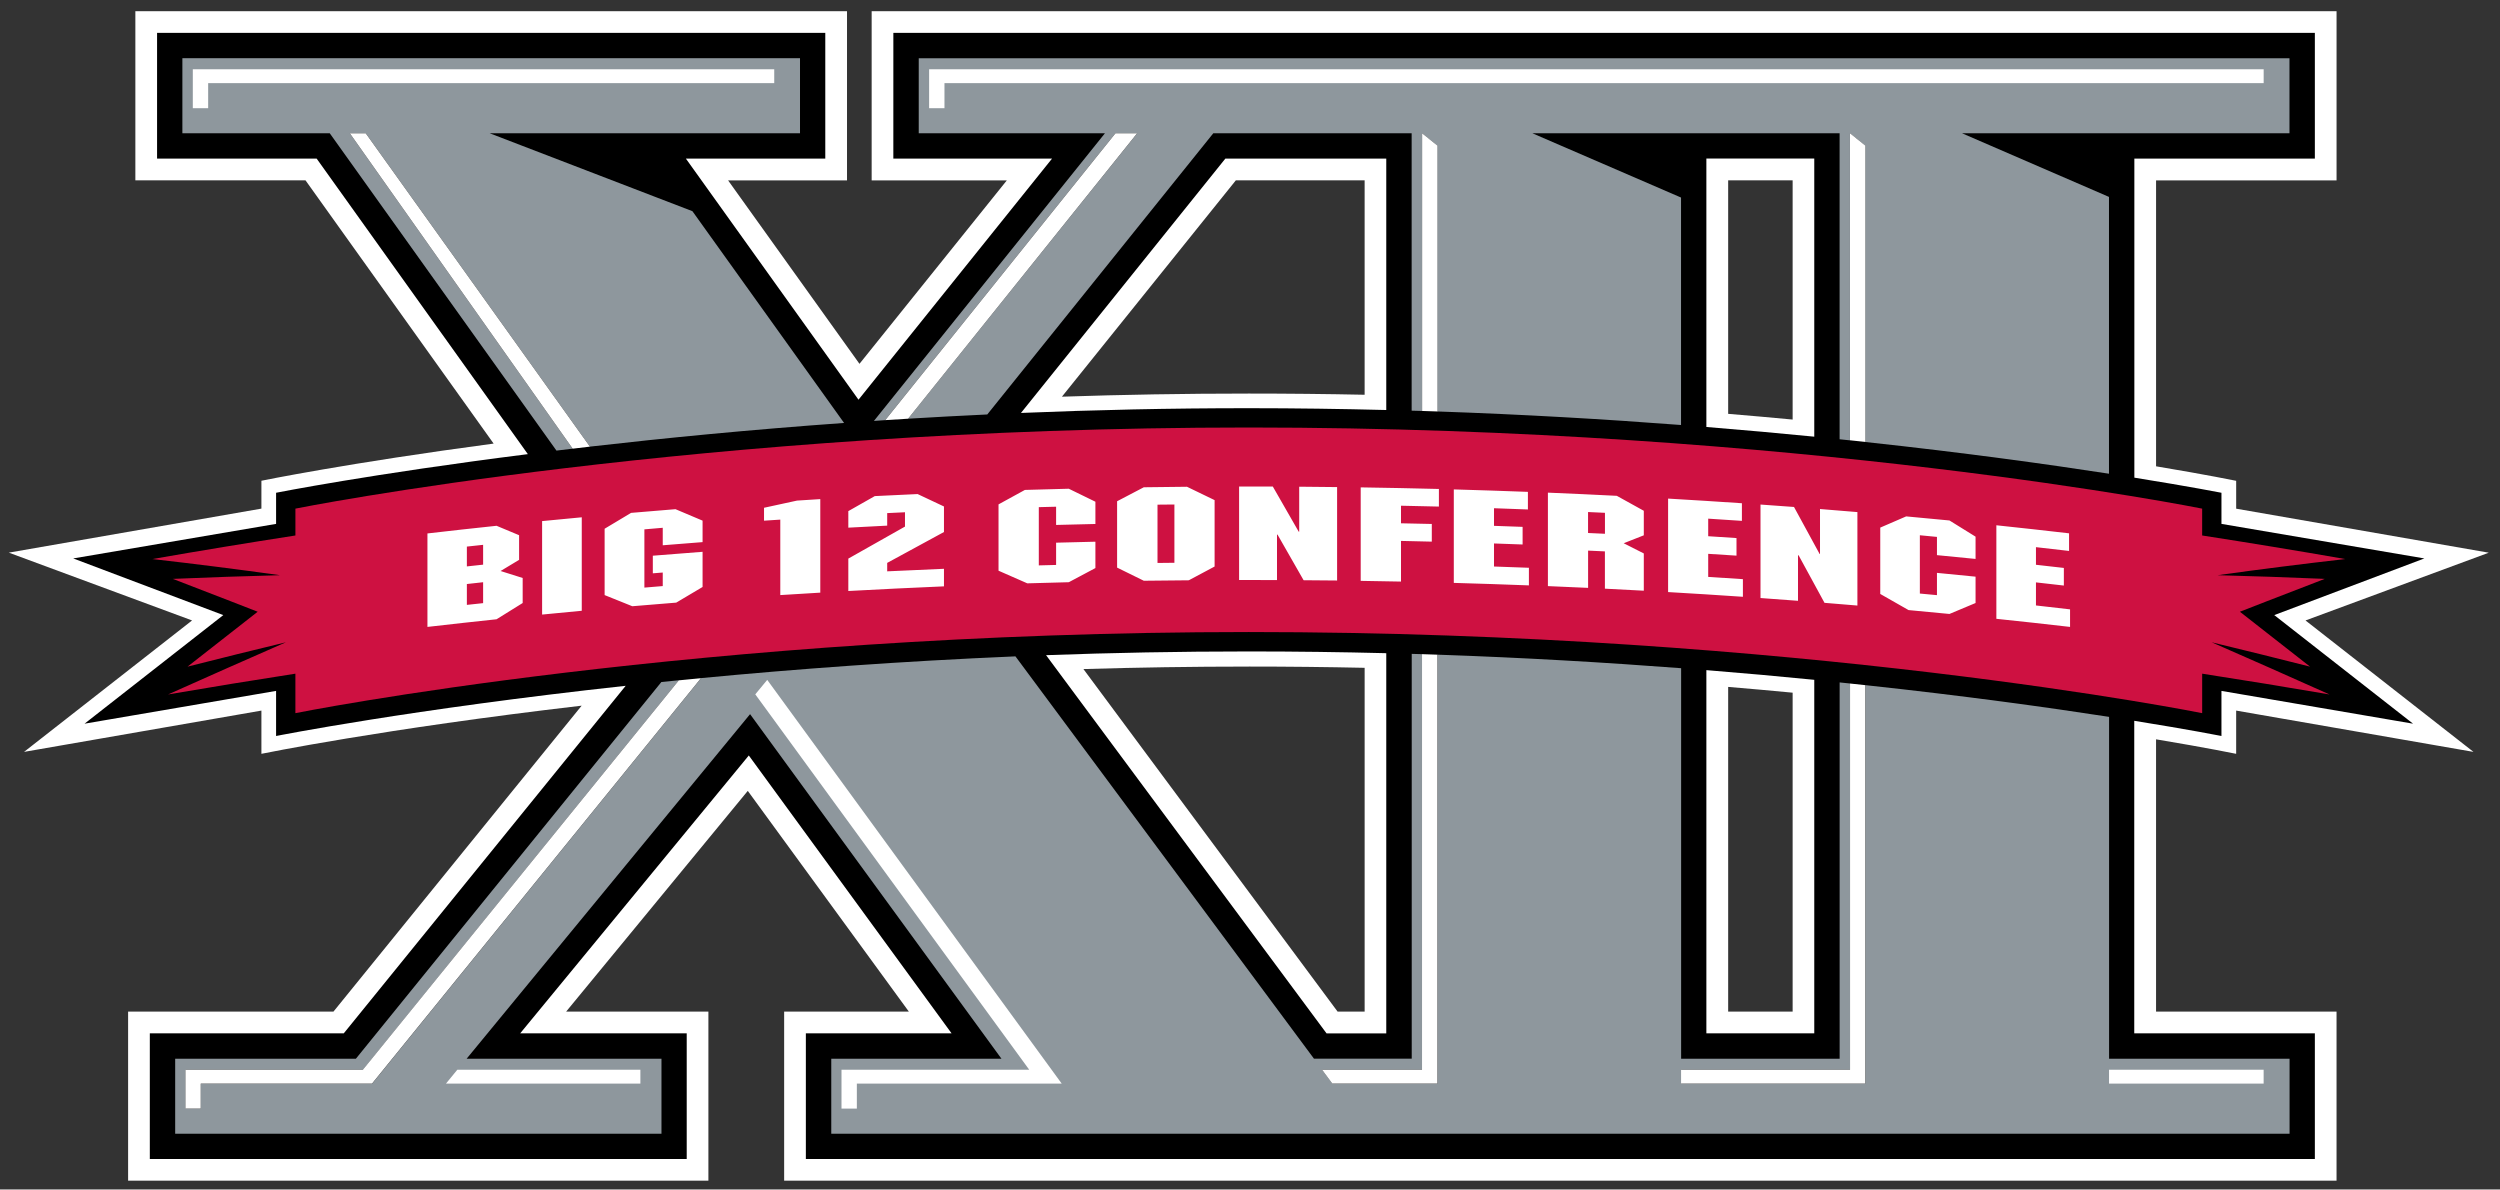 <svg xmlns="http://www.w3.org/2000/svg" height="118.95" width="250" viewBox="0 0 250 118.947"><rect x="0" y="0" width="250" height="118.947" fill="#333333" stroke="none"/><path fill="#fff" d="m13.536 1.12v16.911h17.013l18.814 26.326c-14.613 1.946-23.222 3.716-23.222 3.716v2.787l-25.261 4.402 18.327 6.781-16.803 13.144 23.737-4.13v4.323s12.124-2.495 32.025-4.815l-24.819 30.592h-20.536v16.911h58.029v-16.911h-14.225l18.163-22.072 16.106 22.072h-12.469v16.911h155.24v-16.911h-18.049v-27.227c5.175 0.864 8.011 1.45 8.011 1.45v-4.323l23.732 4.13-16.797-13.143 18.327-6.776-25.261-4.402v-2.787s-2.839-0.586-8.011-1.45v-28.592h18.049v-16.916h-146.49v16.916h13.517l-14.735 18.344-13.138-18.344h11.891v-16.916h-71.166zm110.05 16.911h12.877v21.443c-3.788-0.078-7.649-0.119-11.58-0.119-6.428 0-12.668 0.111-18.69 0.312l17.392-21.635zm49.231 0h6.447v23.924c-2.094-0.197-4.237-0.389-6.447-0.572v-23.352zm-47.933 48.624c3.93 0 7.794 0.043 11.58 0.125v34.382h-2.702l-25.42-34.257c5.357-0.16 10.878-0.249 16.542-0.249zm47.933 2.034c2.21 0.183 4.353 0.381 6.447 0.578v31.895h-6.447v-32.473z"/><path d="m15.707 3.285v0.002 12.572h15.959l21.119 29.553c-15.721 1.984-25.176 3.863-25.176 3.863v3.112l-20.287 3.455 15.008 5.666-13.875 10.859 19.154-3.279v4.51s13.456-2.676 34.961-5.02l-28.191 34.752h-19.397v12.57h53.69v-12.57h-16.651l22.86-27.785 20.275 27.785h-14.57v12.57h150.9v-12.57h-18.06v-31.252c5.61 0.902 8.72 1.518 8.72 1.518v-4.508l19.16 3.279-13.88-10.859 15.01-5.666-20.29-3.455v-3.112s-3.1-0.609-8.71-1.511v-31.907h18.05v-12.572l-142.15 0-0.002 12.572h15.872l-19.356 24.112-17.262-24.112h13.941v-12.572l-66.826 0zm154.93 12.57h10.79v27.811c-3.43-0.339-7.03-0.664-10.79-0.969v-26.842zm-48.1 0.002h16.09v25.143c-4.48-0.113-9.07-0.182-13.75-0.182-7.88 0-15.5 0.173-22.78 0.475l20.44-25.436zm2.34 49.286c4.68 0 9.27 0.062 13.75 0.175v38.022h-5.97l-28.05-37.824c6.52-0.238 13.29-0.373 20.27-0.373zm45.76 1.869c3.76 0.301 7.36 0.629 10.79 0.968v35.35h-10.79v-36.318z" transform="translate(0 -0)"/><path fill="#8e979d" d="m18.238 5.816v7.506h14.735l22.672 31.736c0.534-0.064 1.072-0.129 1.62-0.193l-22.287-31.544h1.592l22.423 31.34c7.461-0.857 16.02-1.694 25.415-2.367l-15.166-21.176-20.281-7.795h31.04v-7.506h-61.762zm73.636 0.006v7.501h18.622l-23.103 28.768c0.374-0.026 0.75-0.056 1.127-0.079l23.029-28.689h2.175l-22.916 28.547c2.587-0.157 5.228-0.3 7.92-0.425l22.604-28.122h19.834v27.743c0.345 0.009 0.692 0.02 1.037 0.028v-27.771l1.535 1.241v26.581c8.615 0.296 16.781 0.774 24.366 1.354v-22.746l-14.871-6.43h30.728v30.603c0.342 0.035 0.692 0.07 1.037 0.108v-30.705l1.535 1.241v29.629c10.004 1.079 18.301 2.236 24.366 3.172v-27.68l-14.69-6.362h32.739v-7.506h-137.08zm49.299 59.558v40.484h-9.778l-29.85-40.229c-11.446 0.488-22.047 1.275-31.431 2.174l-32.898 40.552h-17.126v2.498h-1.535v-3.886h17.743l31.595-38.948c-0.589 0.061-1.176 0.118-1.756 0.176l-30.547 37.668h-18.072v7.501h48.63v-7.501h-19.483l28.343-34.456 25.137 34.456h-17.018v7.501h145.83v-7.501h-18.049v-34.184c-6.068-0.937-14.362-2.093-24.366-3.172v39.849h-18.429v-1.388h16.888v-38.625c-0.345-0.035-0.694-0.073-1.037-0.108v37.628h-15.851v-39.05c-7.585-0.577-15.754-1.058-24.366-1.354v42.897h-10.503l-1.031-1.388h9.993v-41.56c-0.343-0.009-0.688-0.017-1.031-0.028z"/><path fill="#ce1141" d="m124.88 42.749c-54.989 0-95.339 8.113-95.339 8.113v2.685c-4.748 0.737-9.524 1.521-14.305 2.357 4.235 0.481 8.491 1.02 12.764 1.615-3.562 0.09-7.136 0.217-10.719 0.368 3.997 1.532 8.486 3.286 8.486 3.286l-7.014 5.49c3.31-0.838 6.589-1.653 9.835-2.436-3.849 1.682-7.778 3.425-11.784 5.218 4.255-0.731 8.503-1.421 12.735-2.079v3.949s40.35-8.113 95.339-8.113c54.986 0 95.339 8.113 95.339 8.113v-3.949c4.232 0.658 8.483 1.348 12.735 2.079-4.003-1.793-7.935-3.535-11.784-5.218 3.246 0.783 6.525 1.598 9.835 2.436l-7.014-5.49s4.487-1.754 8.486-3.286c-3.579-0.151-7.157-0.278-10.719-0.368 4.273-0.595 8.529-1.133 12.764-1.615-4.777-0.835-9.556-1.62-14.305-2.357v-2.685s-40.353-8.113-95.339-8.113z"/><path d="m19.281 6.926v3.892h1.535v-2.509h56.608v-1.383h-58.143zm73.631 0v3.892h1.535v-2.509h131.92v-1.383h-133.46zm-57.933 6.396l22.287 31.545c0.565-0.067 1.145-0.135 1.728-0.205l-22.424-31.34h-1.591zm76.571 0l-23.029 28.69c0.76-0.05 1.524-0.094 2.29-0.143l22.909-28.547h-2.17zm30.66 0v27.772c0.51 0.017 1.03 0.033 1.54 0.051v-26.583l-1.54-1.24zm42.79 0v30.705c0.52 0.053 1.03 0.109 1.54 0.164v-29.629l-1.54-1.24zm-61.09 35.328v9.348c1.26 0 2.52 0 3.79 0.006v-4.549h0.05c0.86 1.52 1.73 3.044 2.61 4.566 1.11 0.006 2.23 0.016 3.35 0.028v-9.342c-1.26-0.017-2.53-0.03-3.79-0.039v4.498h-0.05c-0.87-1.508-1.73-3.013-2.59-4.516-1.13-0.003-2.25 0-3.37 0zm-5.21 0.024c-1.44 0.011-2.88 0.03-4.32 0.051-0.89 0.464-1.78 0.934-2.67 1.398v6.635c0.89 0.435 1.78 0.876 2.67 1.314 1.5-0.02 3-0.036 4.5-0.045 0.86-0.461 1.72-0.921 2.58-1.377v-6.64c-0.92-0.447-1.84-0.892-2.76-1.336zm17.37 0.062v9.348c1.35 0.02 2.69 0.04 4.03 0.072v-4.066c1.03 0.023 2.06 0.046 3.08 0.072v-1.767l-3.08-0.067v-1.758c1.27 0.026 2.53 0.054 3.79 0.086v-1.761c-2.6-0.067-5.21-0.118-7.82-0.159zm-29.19 0.135c-1.46 0.035-2.93 0.076-4.39 0.119-0.89 0.482-1.76 0.964-2.638 1.446v6.632l2.878 1.264c1.38-0.041 2.77-0.081 4.15-0.113 0.89-0.473 1.78-0.946 2.66-1.416v-2.635c-1.31 0.026-2.62 0.063-3.93 0.098v2.226c-0.58 0.018-1.15 0.028-1.73 0.045v-5.824c0.58-0.018 1.15-0.031 1.73-0.045v1.824c1.31-0.038 2.62-0.071 3.93-0.097v-2.225c-0.88-0.432-1.77-0.87-2.66-1.299zm38.5 0.068v9.348c2.51 0.07 5.01 0.154 7.51 0.25v-1.762c-1.16-0.043-2.33-0.087-3.49-0.125v-2.306c0.95 0.029 1.91 0.066 2.86 0.103v-1.763c-0.95-0.038-1.91-0.07-2.86-0.102v-1.762c1.14 0.038 2.26 0.082 3.39 0.125v-1.761c-2.47-0.093-4.94-0.175-7.41-0.245zm9.41 0.323v9.347c1.34 0.055 2.68 0.112 4.02 0.176v-3.726c0.56 0.023 1.12 0.052 1.68 0.078v3.728c1.3 0.067 2.59 0.131 3.89 0.203v-3.726c-0.67-0.342-1.34-0.68-2.01-1.02 0.67-0.264 1.34-0.529 2.01-0.793v-2.453c-0.9-0.502-1.8-0.997-2.7-1.496-2.29-0.116-4.59-0.223-6.89-0.318zm-63.028 0.142c-1.427 0.064-2.856 0.131-4.283 0.203-0.885 0.496-1.765 1.001-2.647 1.502v1.655c1.294-0.073 2.587-0.137 3.887-0.203v-1.252c0.591-0.029 1.187-0.06 1.779-0.086v1.433c-1.888 1.059-3.781 2.128-5.666 3.201v3.241c3.182-0.174 6.371-0.329 9.564-0.465v-1.756c-1.894 0.078-3.789 0.161-5.677 0.254v-0.844c1.888-1.038 3.783-2.064 5.677-3.088v-2.554c-0.878-0.415-1.755-0.832-2.634-1.241zm75.048 0.453v9.348c2.49 0.145 4.99 0.3 7.48 0.471v-1.762c-1.16-0.075-2.31-0.154-3.47-0.226v-2.307c0.95 0.061 1.89 0.118 2.83 0.181v-1.755c-0.94-0.064-1.88-0.127-2.83-0.188v-1.756c1.13 0.07 2.24 0.146 3.37 0.221v-1.762c-2.46-0.168-4.92-0.322-7.38-0.465zm-84.781 0.051c-0.774 0.047-1.553 0.099-2.328 0.149-1.099 0.237-2.202 0.475-3.299 0.718v1.291c0.54-0.037 1.085-0.072 1.627-0.107v7.547c1.332-0.087 2.666-0.166 4-0.244v-9.354zm35.411 0.539v5.828c-0.57 0.006-1.13 0.009-1.69 0.018v-5.83c0.56-0.006 1.12-0.01 1.69-0.016zm58.61 0.006v9.348c1.26 0.087 2.5 0.181 3.75 0.277v-4.555c0.02 0.003 0.04 0.003 0.06 0.006 0.86 1.581 1.72 3.166 2.59 4.752 1.1 0.087 2.19 0.182 3.29 0.272v-9.346c-1.24-0.104-2.48-0.208-3.74-0.307v4.498c-0.02 0-0.03-0.002-0.04-0.005-0.86-1.564-1.71-3.134-2.56-4.698-1.11-0.084-2.23-0.164-3.35-0.242zm-108.5 0.463c-1.483 0.119-2.962 0.242-4.442 0.369-0.884 0.528-1.764 1.055-2.646 1.586v6.635c0.919 0.368 1.844 0.744 2.769 1.115 1.462-0.125 2.926-0.245 4.391-0.361 0.879-0.522 1.756-1.043 2.635-1.565v-3.517c-1.659 0.122-3.319 0.254-4.975 0.39v1.762c0.328-0.026 0.662-0.051 0.992-0.08v1.355c-0.612 0.05-1.224 0.101-1.836 0.153v-5.824l1.836-0.159v1.75c1.329-0.11 2.654-0.212 3.983-0.316v-2.148c-0.902-0.383-1.805-0.765-2.707-1.145zm91.255 0.285c0.57 0.026 1.13 0.049 1.69 0.078v2.096c-0.56-0.026-1.12-0.049-1.69-0.078v-2.096zm31.81 0.436c-0.87 0.371-1.73 0.747-2.59 1.121v6.635c0.94 0.533 1.88 1.073 2.83 1.613 1.36 0.122 2.73 0.256 4.09 0.387 0.87-0.366 1.74-0.729 2.61-1.094v-2.635c-1.28-0.13-2.57-0.257-3.86-0.379v2.227c-0.57-0.052-1.14-0.108-1.71-0.16v-5.829c0.57 0.053 1.14 0.109 1.71 0.165v1.824c1.29 0.124 2.58 0.248 3.86 0.379v-2.227c-0.87-0.542-1.74-1.082-2.61-1.619-1.44-0.142-2.89-0.275-4.33-0.408zm-132.44 0.09c-1.326 0.124-2.642 0.253-3.965 0.38v9.348c1.323-0.13 2.639-0.259 3.965-0.381v-9.347zm141.46 0.798v9.354c2.47 0.258 4.92 0.526 7.37 0.81v-1.755c-1.15-0.131-2.28-0.263-3.41-0.391v-2.307c0.93 0.102 1.86 0.209 2.79 0.317v-1.762c-0.93-0.107-1.86-0.212-2.79-0.316v-1.762c1.1 0.122 2.21 0.251 3.31 0.379v-1.762c-2.41-0.278-4.84-0.549-7.27-0.805zm-149.98 0.051c-2.309 0.244-4.615 0.499-6.912 0.766v9.347c2.297-0.266 4.603-0.519 6.912-0.765 0.87-0.543 1.738-1.086 2.611-1.625v-2.504c-0.736-0.232-1.475-0.465-2.209-0.697 0.615-0.372 1.234-0.744 1.852-1.116v-2.464c-0.754-0.314-1.506-0.631-2.254-0.942zm-1.344 1.904v1.983c-0.539 0.058-1.082 0.115-1.625 0.176v-1.983c0.543-0.058 1.086-0.118 1.625-0.176zm0 3.739v2.092c-0.539 0.06-1.082 0.117-1.625 0.175v-2.086c0.543-0.061 1.086-0.12 1.625-0.181zm93.89 7.195v41.556h-10l1.03 1.39h10.51v-42.895c-0.51-0.018-1.03-0.034-1.54-0.051zm-72.101 2.402c-0.748 0.073-1.489 0.143-2.22 0.215l-31.596 38.939h-17.742v3.89h1.535v-2.5h17.125l32.898-40.544zm6.623 0.17l-0.005 0.006-1.19 1.44 27.393 37.538h-18.772v3.89h1.535v-2.5h20.487l-29.448-40.374zm108.28 0.364v38.62h-0.01-16.89v1.39h18.43v-39.846c-0.51-0.055-1.02-0.109-1.53-0.164zm-139.27 38.62l-1.138 1.39h19.443v-1.39h-18.305zm165.17 0v1.39h15.46v-1.39h-15.46z" transform="translate(0 -0)" fill="#fff"/></svg>
